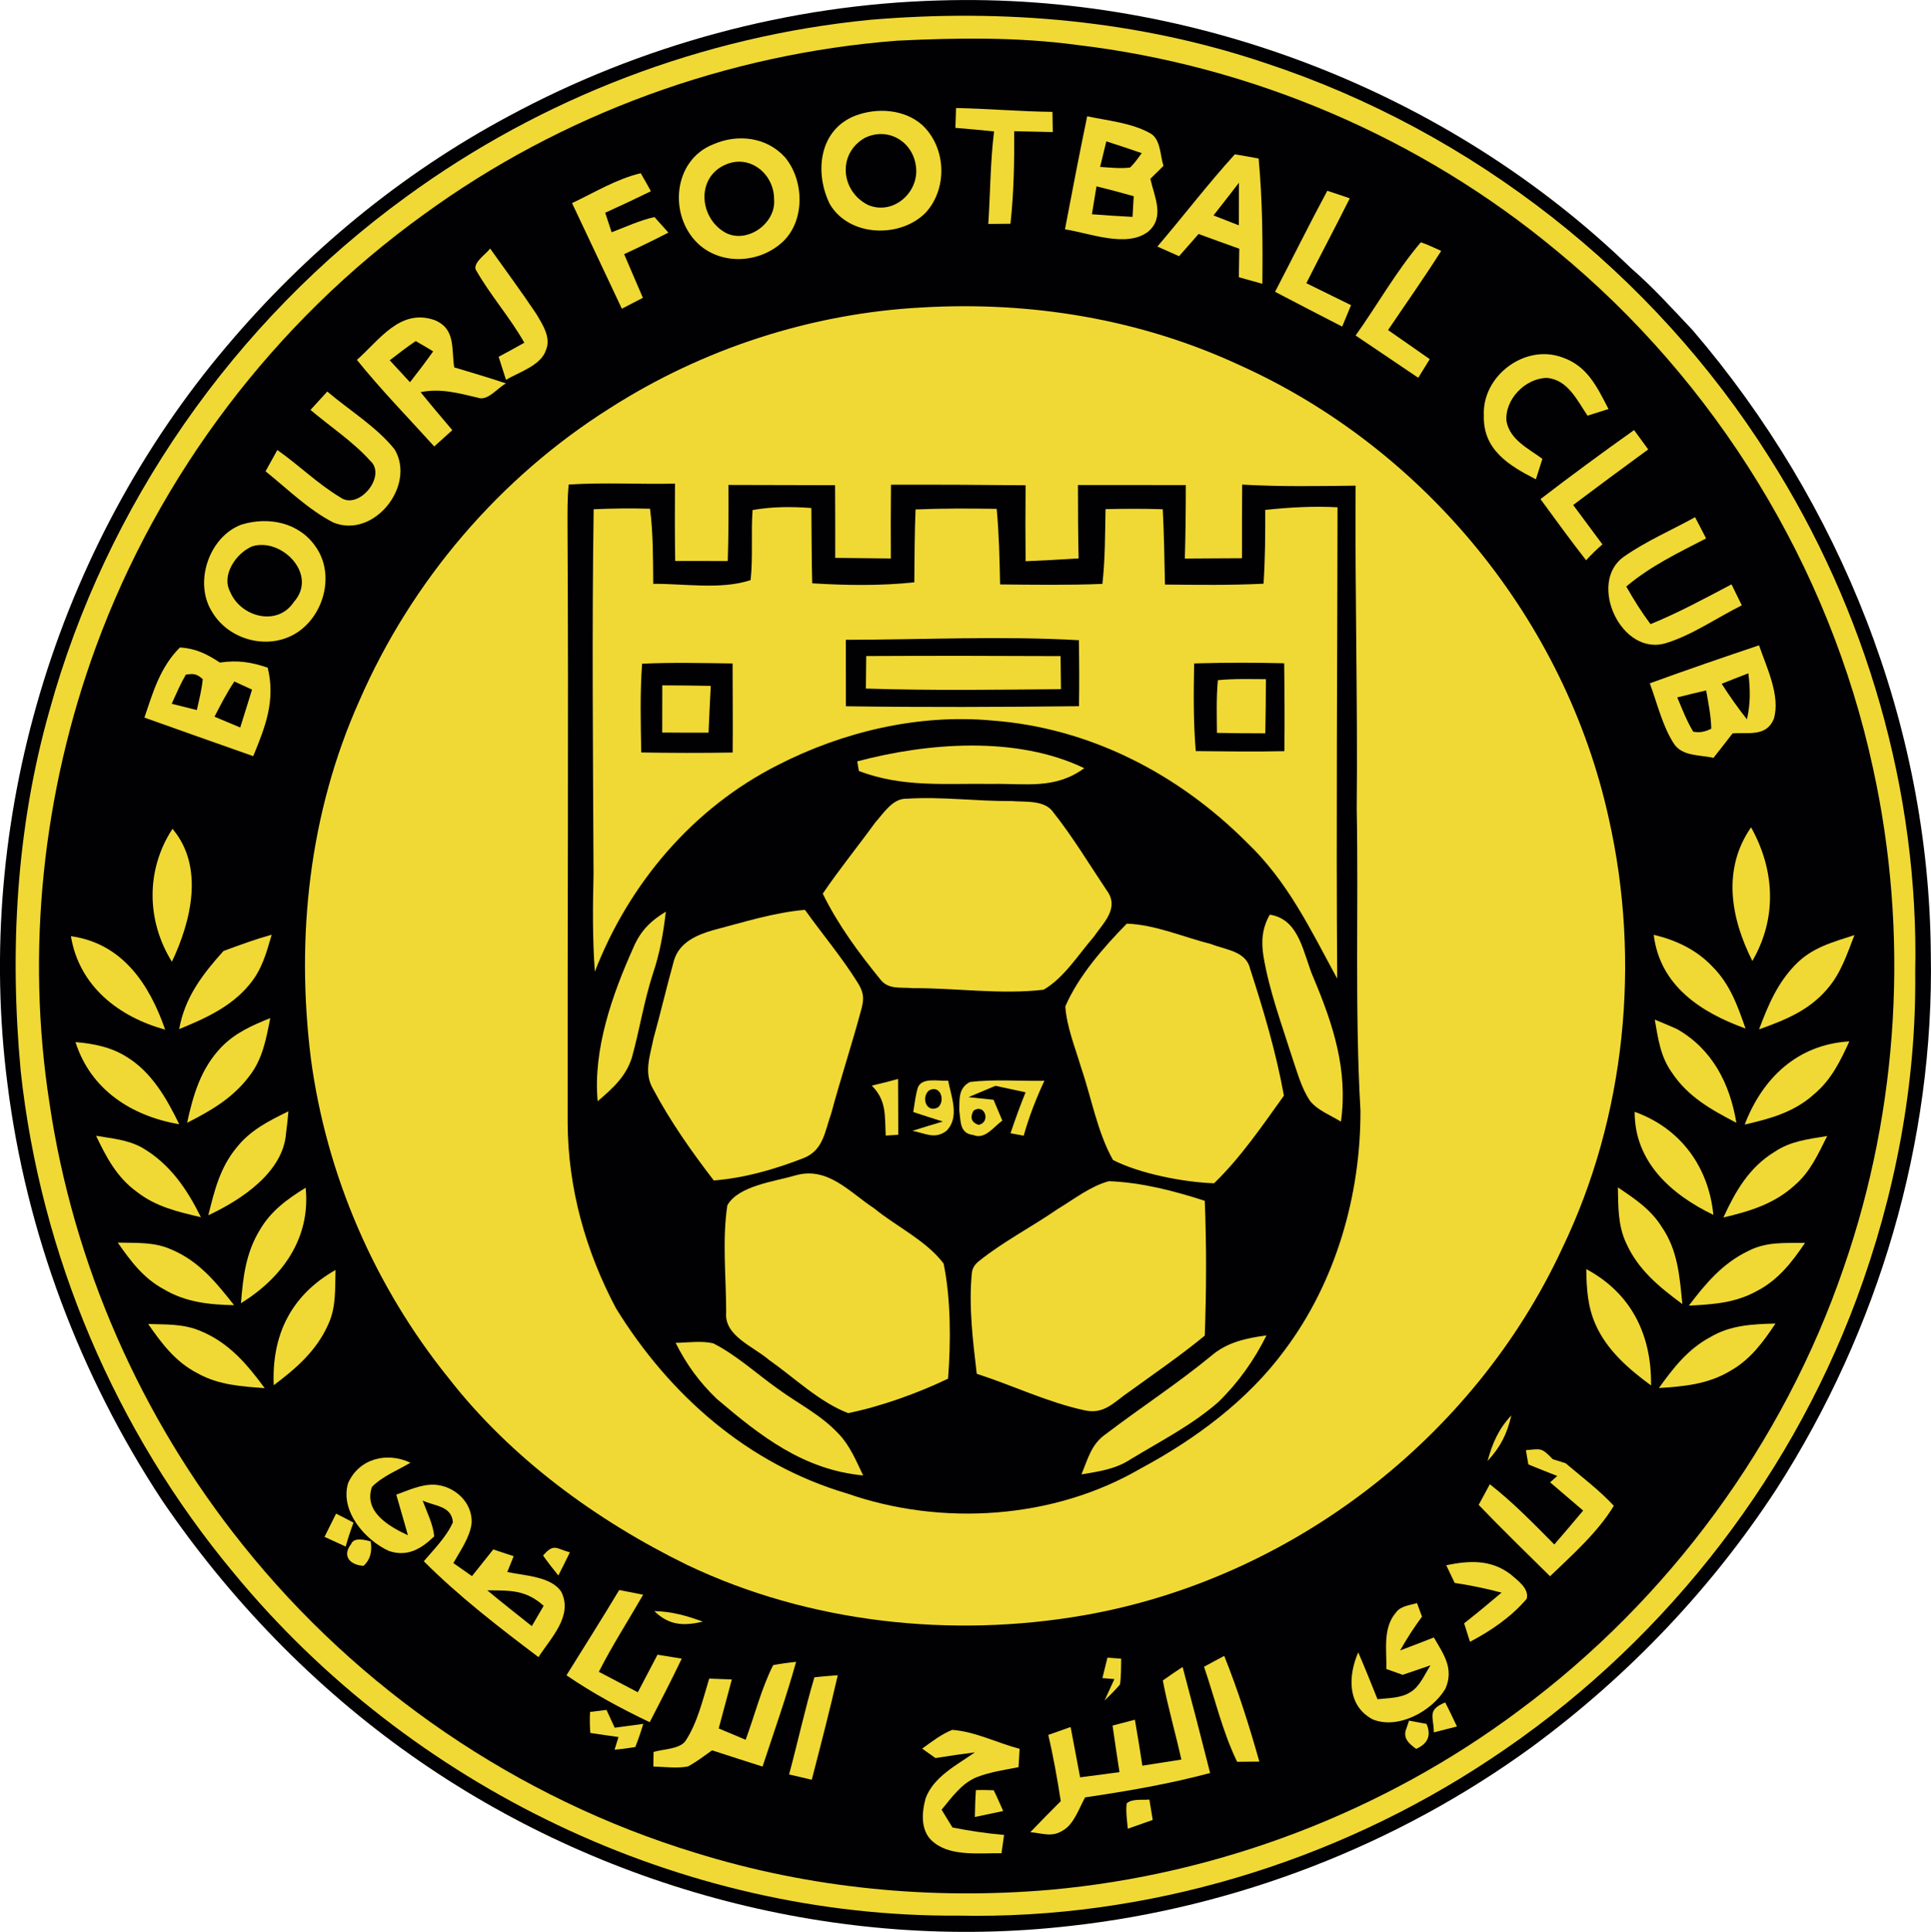 <svg xmlns="http://www.w3.org/2000/svg" version="1.1" viewBox="9.67 11.6 294.66 294.76">
<path d="M 153.00 11.67 C 191.67 10.48 230.74 25.55 258.53 52.49 C 261.92 55.43 264.90 58.74 267.98 62.00 C 290.57 88.37 304.02 122.15 304.30 157.00 C 304.86 185.84 296.31 214.53 280.77 238.77 C 270.81 254.05 258.06 267.39 243.37 278.19 C 222.83 293.14 198.26 302.64 173.02 305.45 C 137.76 309.50 101.44 299.88 72.48 279.47 C 57.60 268.99 44.66 255.59 34.42 240.55 C 21.87 221.50 13.65 199.67 10.81 177.01 C 5.64 136.90 18.19 95.15 44.32 64.35 C 56.32 50.15 70.82 38.15 87.22 29.36 C 107.35 18.48 130.12 12.29 153.00 11.67 Z" fill="#010103"></path>
<path d="M 142.48 14.62 C 162.87 12.90 183.35 14.68 202.79 21.23 C 234.36 31.64 261.93 53.25 279.64 81.36 C 294.44 104.62 302.52 132.40 301.92 160.00 C 302.11 176.95 298.86 193.96 292.96 209.83 C 282.33 238.38 262.46 263.28 237.03 280.05 C 213.28 295.82 184.54 304.48 156.00 303.88 C 113.58 304.19 72.23 284.25 45.33 251.59 C 27.27 229.93 15.87 203.08 12.83 175.04 C 11.11 156.57 12.14 137.95 17.21 120.05 C 25.84 88.72 45.35 60.72 71.63 41.64 C 92.37 26.49 116.92 17.12 142.48 14.62 Z" fill="#f0d935"></path>
<path d="M 146.54 17.81 C 155.67 17.36 164.95 17.23 174.03 18.46 C 200.76 21.62 226.46 32.62 247.16 49.82 C 271.49 69.79 288.82 97.98 295.47 128.76 C 301.01 153.95 299.47 180.63 291.01 205.01 C 281.85 231.81 264.27 255.70 241.51 272.55 C 220.80 288.05 195.68 297.63 169.92 299.94 C 151.70 301.51 133.26 299.73 115.78 294.29 C 88.71 286.04 64.35 269.41 46.70 247.30 C 31.18 227.96 20.86 204.51 17.23 179.97 C 13.59 156.67 16.20 132.43 24.30 110.31 C 33.94 83.98 51.59 60.71 74.34 44.32 C 95.37 28.99 120.61 19.82 146.54 17.81 Z" fill="#010103"></path>
<path d="M 140.21 29.24 C 143.52 28.00 147.63 28.25 150.37 30.65 C 154.05 34.07 154.32 40.28 150.96 44.01 C 147.08 48.00 139.25 47.76 136.30 42.75 C 133.92 37.94 134.63 31.39 140.21 29.24 Z" fill="#f0d935"></path>
<path d="M 155.56 28.08 C 160.47 28.18 165.36 28.61 170.27 28.67 L 170.32 31.75 C 168.36 31.71 166.39 31.66 164.43 31.62 C 164.46 36.34 164.38 41.04 163.86 45.74 L 160.48 45.77 C 160.79 41.06 160.78 36.34 161.36 31.65 C 159.39 31.45 157.43 31.27 155.46 31.11 L 155.56 28.08 Z" fill="#f0d935"></path>
<path d="M 175.57 29.34 C 178.67 30.01 182.32 30.34 185.12 31.90 C 186.79 32.73 186.69 35.31 187.21 36.91 C 186.54 37.56 185.87 38.22 185.21 38.88 C 185.81 41.62 187.47 44.73 184.87 46.95 C 181.58 49.47 175.88 47.15 172.18 46.59 C 173.27 40.84 174.38 35.08 175.57 29.34 Z" fill="#f0d935"></path>
<path d="M 141.60 32.66 C 145.11 30.91 148.92 33.13 149.43 36.91 C 150.03 40.93 145.94 44.55 142.08 42.85 C 137.97 40.75 137.43 35.08 141.60 32.66 Z" fill="#010103"></path>
<path d="M 118.51 33.62 C 122.22 31.99 126.63 32.50 129.42 35.56 C 132.33 38.99 132.56 45.01 129.31 48.30 C 125.83 51.75 119.85 52.20 116.18 48.77 C 111.66 44.46 112.36 36.04 118.51 33.62 Z" fill="#f0d935"></path>
<path d="M 178.49 33.17 C 180.30 33.75 182.10 34.34 183.90 34.97 C 183.33 35.73 182.80 36.50 182.12 37.16 C 180.62 37.35 179.04 37.16 177.54 37.07 C 177.86 35.77 178.17 34.47 178.49 33.17 Z" fill="#010103"></path>
<path d="M 198.10 35.15 C 199.31 35.34 200.52 35.56 201.73 35.79 C 202.32 42.15 202.37 48.51 202.30 54.90 C 201.10 54.57 199.90 54.23 198.71 53.90 C 198.73 52.45 198.75 51.00 198.78 49.55 C 196.70 48.81 194.63 48.06 192.57 47.30 C 191.58 48.43 190.58 49.57 189.59 50.69 C 188.49 50.21 187.38 49.71 186.28 49.22 C 190.26 44.57 193.98 39.67 198.10 35.15 Z" fill="#f0d935"></path>
<path d="M 120.52 36.66 C 124.22 35.16 127.81 38.23 127.79 41.99 C 128.15 45.77 123.42 49.04 120.09 46.94 C 116.28 44.54 115.97 38.50 120.52 36.66 Z" fill="#010103"></path>
<path d="M 107.44 38.03 C 107.97 38.93 108.49 39.85 108.99 40.78 C 106.68 41.91 104.36 43.00 102.02 44.06 C 102.35 45.05 102.67 46.05 103.00 47.04 C 105.14 46.23 107.30 45.21 109.54 44.72 L 111.66 47.09 C 109.43 48.24 107.18 49.33 104.91 50.38 C 105.85 52.60 106.82 54.82 107.77 57.04 C 106.70 57.59 105.63 58.15 104.56 58.70 C 102.02 53.34 99.51 47.95 96.96 42.59 C 100.35 40.99 103.78 38.89 107.44 38.03 Z" fill="#f0d935"></path>
<path d="M 176.99 40.03 C 178.89 40.50 180.79 41.00 182.67 41.54 C 182.61 42.59 182.55 43.64 182.49 44.69 C 180.42 44.59 178.36 44.45 176.29 44.29 C 176.52 42.87 176.75 41.45 176.99 40.03 Z" fill="#010103"></path>
<path d="M 198.73 39.48 C 198.72 41.64 198.72 43.81 198.71 45.98 C 197.41 45.48 196.12 44.98 194.84 44.47 C 196.14 42.81 197.45 41.15 198.73 39.48 Z" fill="#010103"></path>
<path d="M 212.21 40.71 C 213.36 41.08 214.50 41.47 215.64 41.86 C 213.47 46.20 211.19 50.48 209.01 54.81 C 211.28 55.93 213.56 57.05 215.83 58.16 C 215.39 59.25 214.93 60.34 214.48 61.43 C 211.06 59.67 207.64 57.91 204.24 56.12 C 206.91 50.99 209.47 45.80 212.21 40.71 Z" fill="#f0d935"></path>
<path d="M 226.48 48.57 C 227.55 48.92 228.57 49.43 229.59 49.88 C 227.00 53.97 224.19 57.94 221.48 61.96 C 223.60 63.44 225.73 64.91 227.84 66.40 C 227.26 67.34 226.67 68.29 226.09 69.24 C 222.90 67.09 219.72 64.93 216.53 62.79 C 219.87 58.10 222.75 52.95 226.48 48.57 Z" fill="#f0d935"></path>
<path d="M 84.46 49.52 C 86.82 52.84 89.26 56.13 91.52 59.52 C 92.45 61.09 93.80 63.13 92.98 65.01 C 92.24 67.36 88.82 68.40 86.88 69.55 C 86.50 68.38 86.13 67.21 85.76 66.04 C 87.07 65.34 88.38 64.62 89.68 63.89 C 87.46 59.97 84.42 56.58 82.23 52.67 C 82.00 51.51 83.83 50.39 84.46 49.52 Z" fill="#f0d935"></path>
<path d="M 150.40 58.51 C 167.00 57.54 183.67 60.28 198.80 67.30 C 227.05 80.01 248.53 106.22 255.17 136.51 C 260.07 158.25 257.75 181.95 248.05 202.08 C 234.57 231.11 206.56 252.57 175.04 258.06 C 154.84 261.57 133.11 259.24 114.52 250.37 C 100.73 243.64 87.63 234.07 78.15 221.90 C 66.85 207.91 59.47 190.90 57.10 173.06 C 54.80 154.53 56.85 135.60 64.52 118.48 C 72.48 100.22 85.93 84.45 102.79 73.84 C 116.98 64.77 133.57 59.39 150.40 58.51 Z" fill="#f0d935"></path>
<path d="M 75.96 60.43 C 79.23 61.76 78.53 64.72 78.98 67.65 C 81.62 68.45 84.27 69.22 86.88 70.10 C 85.64 70.73 84.06 72.88 82.56 72.27 C 79.60 71.58 76.93 70.82 73.85 71.43 C 75.43 73.39 77.06 75.31 78.69 77.23 C 77.77 78.06 76.85 78.89 75.93 79.72 C 71.98 75.34 67.83 71.11 64.13 66.51 C 67.56 63.50 70.70 58.62 75.96 60.43 Z" fill="#f0d935"></path>
<path d="M 73.10 63.64 C 74.00 64.14 74.89 64.68 75.77 65.21 C 74.63 66.81 73.44 68.38 72.23 69.92 C 71.20 68.80 70.17 67.69 69.14 66.57 C 70.44 65.58 71.74 64.56 73.10 63.64 Z" fill="#010103"></path>
<path d="M 248.01 66.11 C 251.90 67.42 253.36 70.62 255.12 74.01 C 254.05 74.35 252.99 74.68 251.92 75.02 C 250.35 72.71 248.90 69.51 245.72 69.26 C 242.43 69.29 239.20 72.59 239.56 75.93 C 240.14 78.76 242.91 80.03 245.03 81.61 C 244.70 82.65 244.37 83.69 244.04 84.73 C 239.93 82.63 235.94 80.23 236.10 74.99 C 235.81 68.98 242.32 64.05 248.01 66.11 Z" fill="#f0d935"></path>
<path d="M 59.61 71.34 C 62.99 74.22 67.10 76.69 69.88 80.16 C 73.19 85.66 66.73 93.86 60.53 91.32 C 56.73 89.37 53.51 86.17 50.19 83.51 C 50.79 82.43 51.39 81.34 51.99 80.26 C 55.25 82.55 58.16 85.42 61.57 87.47 C 64.40 89.54 68.75 84.20 66.16 81.90 C 63.52 78.96 60.06 76.70 57.05 74.14 C 57.90 73.21 58.76 72.28 59.61 71.34 Z" fill="#f0d935"></path>
<path d="M 259.02 77.22 C 259.74 78.21 260.46 79.19 261.18 80.17 C 257.34 82.97 253.52 85.80 249.73 88.65 C 251.21 90.65 252.71 92.65 254.19 94.66 C 253.31 95.42 252.49 96.22 251.70 97.08 C 249.31 94.02 247.03 90.88 244.74 87.75 C 249.43 84.15 254.20 80.64 259.02 77.22 Z" fill="#f0d935"></path>
<path d="M 96.45 85.53 C 101.84 85.18 107.27 85.51 112.67 85.39 C 112.64 89.33 112.64 93.26 112.70 97.19 C 115.37 97.20 118.04 97.20 120.72 97.20 C 120.85 93.33 120.85 89.46 120.83 85.59 C 126.25 85.62 131.68 85.60 137.10 85.63 C 137.13 89.33 137.12 93.03 137.12 96.72 C 139.95 96.76 142.78 96.77 145.61 96.81 C 145.58 93.06 145.60 89.31 145.63 85.56 C 152.47 85.54 159.32 85.57 166.17 85.64 C 166.14 89.51 166.13 93.37 166.17 97.23 C 168.87 97.12 171.57 96.97 174.26 96.80 C 174.18 93.07 174.16 89.33 174.16 85.60 C 179.65 85.60 185.13 85.61 190.62 85.61 C 190.62 89.34 190.58 93.08 190.47 96.82 C 193.38 96.79 196.28 96.80 199.19 96.77 C 199.19 93.03 199.18 89.28 199.22 85.54 C 204.99 85.87 210.75 85.77 216.53 85.70 C 216.42 102.14 216.86 118.56 216.70 135.00 C 216.99 150.33 216.39 165.72 217.27 181.02 C 217.32 193.95 213.50 207.22 205.69 217.62 C 200.06 225.28 192.01 231.23 183.69 235.68 C 170.42 243.41 153.34 244.51 138.92 239.47 C 123.81 235.02 111.83 224.46 103.66 211.21 C 99.03 202.47 96.36 192.95 96.29 183.02 C 96.25 152.68 96.44 122.34 96.27 92.00 C 96.27 89.85 96.23 87.67 96.45 85.53 Z" fill="#010103"></path>
<path d="M 133.48 89.11 C 133.53 92.94 133.50 96.77 133.61 100.60 C 138.81 100.92 144.00 101.00 149.19 100.45 C 149.22 96.74 149.23 93.03 149.38 89.33 C 153.50 89.16 157.63 89.17 161.76 89.24 C 162.12 93.08 162.20 96.92 162.28 100.77 C 167.47 100.82 172.70 100.90 177.89 100.69 C 178.32 96.89 178.29 93.10 178.37 89.28 C 181.28 89.22 184.19 89.20 187.10 89.30 C 187.31 93.13 187.34 96.96 187.44 100.79 C 192.46 100.84 197.46 100.91 202.48 100.66 C 202.73 96.91 202.75 93.16 202.74 89.40 C 206.41 89.01 210.08 88.80 213.77 89.00 C 213.74 112.97 213.55 136.96 213.72 160.92 C 209.63 153.40 206.22 146.13 199.90 140.11 C 189.43 129.63 175.88 122.62 160.99 121.53 C 149.83 120.51 138.27 123.24 128.34 128.34 C 115.41 134.88 105.65 146.40 100.44 159.85 C 100.08 154.90 100.12 149.96 100.24 145.00 C 100.16 126.44 99.98 107.86 100.26 89.30 C 103.13 89.17 105.99 89.14 108.86 89.22 C 109.35 93.03 109.31 96.84 109.35 100.68 C 114.09 100.64 119.71 101.61 124.21 100.11 C 124.59 96.57 124.25 92.98 124.51 89.42 C 127.49 88.89 130.47 88.89 133.48 89.11 Z" fill="#f0d935"></path>
<path d="M 46.52 91.64 C 50.69 90.37 55.36 91.32 57.89 95.09 C 60.75 99.22 59.15 105.33 55.10 108.05 C 50.79 110.93 44.61 109.34 42.02 104.94 C 39.20 100.45 41.58 93.47 46.52 91.64 Z" fill="#f0d935"></path>
<path d="M 268.33 90.51 C 268.90 91.59 269.45 92.67 270.01 93.75 C 265.75 95.95 261.52 97.97 257.83 101.09 C 258.96 103.08 260.16 105.00 261.53 106.83 C 265.80 105.09 269.82 102.90 273.89 100.76 C 274.41 101.83 274.94 102.89 275.46 103.96 C 271.69 105.83 268.05 108.41 264.03 109.68 C 257.09 111.98 251.80 100.42 257.52 96.50 C 260.88 94.15 264.75 92.49 268.33 90.51 Z" fill="#f0d935"></path>
<path d="M 48.15 94.96 C 52.60 93.56 58.28 99.25 54.50 103.46 C 51.97 107.27 46.39 105.71 44.81 101.94 C 43.38 99.34 45.71 95.99 48.15 94.96 Z" fill="#010103"></path>
<path d="M 138.74 109.22 C 150.62 109.20 162.43 108.61 174.30 109.28 C 174.36 112.64 174.37 115.99 174.32 119.35 C 162.46 119.48 150.62 119.53 138.75 119.36 C 138.75 115.98 138.74 112.60 138.74 109.22 Z" fill="#010103"></path>
<path d="M 278.09 110.06 C 279.22 113.39 281.42 117.81 280.33 121.33 C 279.17 124.06 276.43 123.31 274.05 123.50 C 273.09 124.76 272.11 125.99 271.14 127.23 C 269.01 126.74 266.31 127.05 265.02 124.95 C 263.31 122.23 262.54 118.86 261.42 115.86 C 266.95 113.85 272.51 111.93 278.09 110.06 Z" fill="#f0d935"></path>
<path d="M 37.12 110.39 C 39.58 110.54 41.21 111.38 43.22 112.69 C 45.95 112.30 47.93 112.60 50.52 113.47 C 51.73 118.46 50.18 122.45 48.31 126.97 C 42.76 125.03 37.24 123.05 31.71 121.09 C 33.03 117.17 34.10 113.41 37.12 110.39 Z" fill="#f0d935"></path>
<path d="M 141.85 111.70 C 151.73 111.65 161.63 111.66 171.51 111.71 C 171.54 113.39 171.56 115.07 171.57 116.75 C 161.66 116.84 151.71 116.98 141.80 116.66 C 141.81 115.01 141.83 113.36 141.85 111.70 Z" fill="#f0d935"></path>
<path d="M 107.65 112.87 C 112.24 112.65 116.86 112.77 121.46 112.83 C 121.46 117.36 121.52 121.89 121.47 126.42 C 116.82 126.50 112.17 126.49 107.52 126.41 C 107.44 121.91 107.32 117.37 107.65 112.87 Z" fill="#010103"></path>
<path d="M 191.89 112.83 L 192.84 112.80 C 197.11 112.68 201.37 112.70 205.63 112.80 C 205.69 117.27 205.71 121.74 205.66 126.21 C 201.15 126.31 196.65 126.25 192.14 126.20 C 191.76 121.75 191.81 117.29 191.89 112.83 Z" fill="#010103"></path>
<path d="M 40.61 115.23 C 40.45 116.85 40.06 118.36 39.70 119.94 C 38.42 119.62 37.15 119.30 35.87 118.98 C 36.55 117.47 37.19 115.98 38.02 114.54 C 39.19 114.35 39.70 114.39 40.61 115.23 Z" fill="#010103"></path>
<path d="M 276.46 114.33 C 276.76 116.78 276.80 118.92 276.24 121.35 C 274.86 119.61 273.59 117.80 272.39 115.93 C 273.74 115.39 275.10 114.85 276.46 114.33 Z" fill="#010103"></path>
<path d="M 195.51 115.38 C 197.94 115.14 200.41 115.22 202.84 115.23 C 202.83 117.98 202.81 120.74 202.75 123.49 C 200.29 123.49 197.83 123.47 195.37 123.42 C 195.35 120.75 195.26 118.04 195.51 115.38 Z" fill="#f0d935"></path>
<path d="M 45.43 115.58 C 46.33 115.99 47.23 116.40 48.13 116.82 C 47.54 118.75 46.94 120.68 46.33 122.60 C 45.02 122.04 43.71 121.50 42.40 120.95 C 43.34 119.12 44.28 117.30 45.43 115.58 Z" fill="#010103"></path>
<path d="M 110.73 116.17 C 113.20 116.17 115.66 116.20 118.13 116.25 C 118.00 118.63 117.89 121.01 117.79 123.39 C 115.43 123.40 113.08 123.39 110.72 123.37 C 110.72 120.97 110.72 118.57 110.73 116.17 Z" fill="#f0d935"></path>
<path d="M 270.02 116.94 C 270.36 118.91 270.76 120.77 270.80 122.78 C 269.85 123.28 268.92 123.43 268.04 123.23 C 267.06 121.62 266.35 119.75 265.61 118.01 C 267.08 117.64 268.55 117.28 270.02 116.94 Z" fill="#010103"></path>
<path d="M 175.12 128.81 C 170.65 132.09 166.15 131.11 161.00 131.21 C 153.95 131.10 147.48 131.80 140.73 129.24 C 140.64 128.75 140.56 128.26 140.48 127.77 C 151.25 124.90 164.83 123.85 175.12 128.81 Z" fill="#f0d935"></path>
<path d="M 147.99 133.47 C 153.31 133.11 158.69 133.87 164.03 133.82 C 166.08 134.00 169.10 133.61 170.41 135.55 C 173.38 139.30 175.89 143.48 178.55 147.45 C 180.55 150.15 178.06 152.38 176.57 154.54 C 174.25 157.21 172.01 160.84 168.91 162.61 C 162.41 163.38 155.53 162.34 148.97 162.37 C 147.16 162.19 145.24 162.65 144.00 161.03 C 140.70 156.97 137.52 152.67 135.22 147.95 C 137.73 144.24 140.57 140.76 143.20 137.13 C 144.46 135.73 145.89 133.39 147.99 133.47 Z" fill="#f0d935"></path>
<path d="M 35.99 138.06 C 40.88 143.83 38.84 152.15 35.90 158.34 C 32.00 152.05 31.91 144.30 35.99 138.06 Z" fill="#f0d935"></path>
<path d="M 276.87 137.83 C 280.51 144.34 280.87 151.69 277.07 158.22 C 273.77 151.68 272.44 144.23 276.87 137.83 Z" fill="#f0d935"></path>
<path d="M 132.50 150.42 C 135.15 154.13 138.13 157.65 140.54 161.52 C 141.39 162.89 141.57 163.77 141.17 165.35 C 139.73 170.77 137.96 176.10 136.50 181.52 C 135.55 184.16 135.34 187.00 132.44 188.24 C 128.03 189.97 123.34 191.34 118.59 191.71 C 115.20 187.31 111.94 182.67 109.33 177.76 C 107.87 175.30 108.87 172.68 109.38 170.08 C 110.49 166.09 111.42 162.07 112.53 158.09 C 113.37 155.36 116.01 154.23 118.53 153.51 C 123.22 152.29 127.66 150.85 132.50 150.42 Z" fill="#f0d935"></path>
<path d="M 111.27 150.70 C 110.90 153.95 110.35 157.06 109.30 160.16 C 107.93 164.37 107.27 168.73 106.09 172.97 C 105.17 175.89 103.11 177.71 100.87 179.62 C 100.14 171.74 103.10 163.35 106.29 156.25 C 107.38 153.65 108.91 152.14 111.27 150.70 Z" fill="#f0d935"></path>
<path d="M 203.43 151.16 C 208.08 151.85 208.56 157.33 210.12 160.83 C 213.11 167.93 215.39 174.91 214.29 182.74 C 212.77 181.79 210.76 181.03 209.61 179.62 C 208.27 177.69 207.62 175.15 206.85 172.94 C 205.25 167.88 203.35 162.76 202.47 157.51 C 202.10 155.21 202.27 153.21 203.43 151.16 Z" fill="#f0d935"></path>
<path d="M 181.61 152.53 C 185.90 152.66 190.30 154.60 194.47 155.64 C 196.63 156.52 199.79 156.69 200.42 159.38 C 202.48 165.74 204.40 172.19 205.59 178.77 C 202.30 183.35 198.99 188.22 194.93 192.14 C 190.37 191.99 183.62 190.70 179.51 188.59 C 177.12 184.36 176.22 179.08 174.64 174.48 C 173.75 171.46 172.45 168.31 172.23 165.16 C 174.23 160.52 178.09 156.12 181.61 152.53 Z" fill="#f0d935"></path>
<path d="M 20.49 154.44 C 28.33 155.53 32.47 161.75 34.87 168.70 C 27.75 166.74 21.75 162.06 20.49 154.44 Z" fill="#f0d935"></path>
<path d="M 51.13 154.21 C 50.33 156.95 49.65 159.51 47.79 161.75 C 44.99 165.20 41.02 166.97 37.01 168.62 C 37.88 163.76 40.56 160.28 43.77 156.70 C 46.20 155.80 48.63 154.91 51.13 154.21 Z" fill="#f0d935"></path>
<path d="M 262.02 154.23 C 265.41 155.03 268.54 156.51 270.96 159.06 C 273.66 161.76 274.80 165.02 276.03 168.53 C 269.22 166.08 262.97 162.01 262.02 154.23 Z" fill="#f0d935"></path>
<path d="M 292.65 154.27 C 291.48 157.25 290.60 160.09 288.47 162.53 C 285.66 165.81 282.04 167.24 278.09 168.66 C 279.48 164.98 280.89 161.57 283.71 158.72 C 286.23 156.15 289.32 155.36 292.65 154.27 Z" fill="#f0d935"></path>
<path d="M 50.91 166.94 C 50.29 170.08 49.76 173.14 47.76 175.73 C 45.26 179.09 41.89 181.06 38.22 182.91 C 39.16 178.64 40.30 174.67 43.41 171.41 C 45.53 169.20 48.12 168.06 50.91 166.94 Z" fill="#f0d935"></path>
<path d="M 262.18 167.17 C 263.31 167.63 264.43 168.11 265.55 168.60 C 270.97 171.68 273.63 176.92 274.63 182.91 C 270.77 180.90 267.21 178.93 264.75 175.19 C 263.02 172.74 262.69 170.05 262.18 167.17 Z" fill="#f0d935"></path>
<path d="M 21.19 170.60 C 23.99 170.84 26.66 171.36 29.07 172.90 C 32.85 175.24 35.13 179.25 37.02 183.14 C 29.74 181.88 23.51 177.88 21.19 170.60 Z" fill="#f0d935"></path>
<path d="M 291.87 170.49 C 290.49 173.51 289.12 176.33 286.52 178.52 C 283.47 181.29 279.81 182.29 275.90 183.18 C 278.64 176.05 283.97 170.97 291.87 170.49 Z" fill="#f0d935"></path>
<path d="M 146.71 176.22 C 146.74 179.06 146.72 181.90 146.74 184.74 C 146.10 184.78 145.47 184.82 144.83 184.86 C 144.66 181.87 145.01 179.55 142.70 177.24 C 144.05 176.93 145.38 176.59 146.71 176.22 Z" fill="#f0d935"></path>
<path d="M 154.35 176.48 C 154.83 178.93 156.15 182.09 154.09 184.14 C 152.30 185.51 150.82 184.48 148.90 184.14 C 150.44 183.65 151.99 183.18 153.54 182.72 C 152.03 182.25 150.52 181.77 149.03 181.27 C 149.23 180.03 149.37 178.74 149.73 177.53 C 150.40 175.90 152.93 176.61 154.35 176.48 Z" fill="#f0d935"></path>
<path d="M 169.04 176.50 C 167.76 179.24 166.70 181.97 165.88 184.88 L 163.87 184.51 C 164.58 182.40 165.33 180.32 166.17 178.26 C 164.63 177.94 163.10 177.61 161.57 177.27 C 160.19 177.84 158.83 178.42 157.46 179.00 C 158.73 179.13 160.00 179.27 161.28 179.40 C 161.72 180.46 162.17 181.52 162.62 182.58 C 161.31 183.50 160.00 185.52 158.20 184.78 C 156.08 184.54 156.29 182.69 156.05 181.02 C 156.09 179.30 155.90 177.60 157.68 176.69 C 161.40 176.23 165.28 176.58 169.04 176.50 Z" fill="#f0d935"></path>
<path d="M 151.37 178.02 C 153.06 176.98 154.01 179.40 152.85 180.53 C 151.12 181.52 150.18 179.19 151.37 178.02 Z" fill="#010103"></path>
<path d="M 53.68 181.16 C 53.59 182.27 53.47 183.38 53.32 184.49 C 52.90 190.48 46.40 194.72 41.46 197.02 C 42.38 193.28 43.24 189.77 45.74 186.73 C 47.87 184.03 50.66 182.64 53.68 181.16 Z" fill="#f0d935"></path>
<path d="M 158.21 181.08 C 159.94 179.85 160.93 182.87 158.98 183.23 C 157.91 182.85 157.66 182.14 158.21 181.08 Z" fill="#010103"></path>
<path d="M 259.11 181.24 C 266.10 183.74 270.40 189.62 271.12 196.96 C 264.71 193.87 259.09 188.91 259.11 181.24 Z" fill="#f0d935"></path>
<path d="M 24.33 184.89 C 26.77 185.32 29.13 185.48 31.34 186.70 C 35.60 189.18 38.19 193.00 40.33 197.32 C 36.78 196.48 33.48 195.74 30.54 193.44 C 27.51 191.24 25.90 188.19 24.33 184.89 Z" fill="#f0d935"></path>
<path d="M 288.49 184.93 C 287.08 187.73 285.92 190.40 283.49 192.48 C 280.38 195.30 276.65 196.42 272.65 197.36 C 274.50 193.34 276.58 189.71 280.47 187.34 C 282.93 185.68 285.62 185.41 288.49 184.93 Z" fill="#f0d935"></path>
<path d="M 131.01 190.95 C 135.97 189.51 139.28 193.49 143.05 195.96 C 146.43 198.73 151.04 200.90 153.66 204.39 C 154.78 209.84 154.77 216.38 154.34 221.95 C 149.78 224.15 144.05 226.21 139.09 227.21 C 134.68 225.52 130.82 221.75 126.96 219.05 C 124.66 217.06 120.16 215.43 120.48 211.86 C 120.48 206.48 119.85 200.81 120.66 195.50 C 122.34 192.50 127.94 191.86 131.01 190.95 Z" fill="#f0d935"></path>
<path d="M 178.89 191.82 C 183.82 192.01 188.83 193.29 193.51 194.82 C 193.79 201.67 193.76 208.55 193.51 215.39 C 189.81 218.43 185.87 221.13 181.99 223.94 C 179.67 225.50 178.17 227.51 175.07 226.76 C 169.48 225.54 164.17 222.97 158.72 221.21 C 158.12 216.14 157.46 210.83 157.98 205.74 C 158.07 205.08 158.43 204.50 159.07 204.00 C 162.79 201.02 167.13 198.79 171.05 196.08 C 173.53 194.59 176.08 192.57 178.89 191.82 Z" fill="#f0d935"></path>
<path d="M 56.31 192.82 C 57.10 200.52 52.74 206.55 46.44 210.44 C 46.75 206.49 47.18 202.78 49.29 199.31 C 50.96 196.40 53.51 194.54 56.31 192.82 Z" fill="#f0d935"></path>
<path d="M 256.55 192.77 C 259.12 194.50 261.55 196.10 263.24 198.79 C 265.71 202.40 265.96 206.32 266.39 210.57 C 262.85 207.96 259.63 205.34 257.80 201.24 C 256.53 198.48 256.62 195.73 256.55 192.77 Z" fill="#f0d935"></path>
<path d="M 27.64 201.19 C 30.42 201.27 33.21 201.06 35.80 202.24 C 40.03 204.01 42.63 207.25 45.39 210.74 C 41.60 210.67 37.99 210.29 34.67 208.31 C 31.56 206.64 29.61 204.02 27.64 201.19 Z" fill="#f0d935"></path>
<path d="M 285.11 201.23 C 283.07 204.24 280.97 206.96 277.64 208.64 C 274.41 210.41 270.99 210.63 267.38 210.81 C 269.95 207.42 272.54 204.34 276.46 202.46 C 279.28 201.02 282.05 201.28 285.11 201.23 Z" fill="#f0d935"></path>
<path d="M 60.87 205.37 C 60.78 208.26 60.99 211.06 59.73 213.73 C 57.94 217.72 54.86 220.39 51.44 222.95 C 51.11 215.26 54.11 209.20 60.87 205.37 Z" fill="#f0d935"></path>
<path d="M 251.73 205.24 C 258.62 208.93 261.72 215.31 261.61 222.99 C 258.25 220.51 254.98 217.72 253.21 213.84 C 251.94 211.07 251.76 208.23 251.73 205.24 Z" fill="#f0d935"></path>
<path d="M 32.28 213.61 C 35.09 213.71 37.65 213.56 40.29 214.69 C 44.60 216.47 47.37 219.74 50.06 223.40 C 46.45 223.12 43.08 222.94 39.85 221.15 C 36.47 219.42 34.39 216.65 32.28 213.61 Z" fill="#f0d935"></path>
<path d="M 280.60 213.54 C 278.70 216.39 276.78 219.02 273.73 220.75 C 270.32 222.80 266.69 223.14 262.81 223.38 C 265.02 220.30 267.23 217.45 270.64 215.62 C 273.76 213.77 277.07 213.64 280.60 213.54 Z" fill="#f0d935"></path>
<path d="M 202.93 215.35 C 201.05 219.14 198.61 222.58 195.57 225.53 C 191.49 229.09 186.92 231.38 182.20 234.25 C 179.89 235.77 177.36 236.11 174.69 236.56 C 175.69 234.19 176.18 231.95 178.41 230.41 C 183.72 226.36 189.33 222.73 194.50 218.47 C 196.95 216.37 199.82 215.78 202.93 215.35 Z" fill="#f0d935"></path>
<path d="M 112.77 216.49 C 114.63 216.46 116.67 216.14 118.50 216.56 C 122.06 218.36 125.18 221.25 128.43 223.55 C 131.65 225.89 134.92 227.46 137.66 230.39 C 139.37 232.17 140.33 234.52 141.38 236.72 C 132.28 235.85 125.76 230.75 119.06 225.05 C 116.42 222.53 114.40 219.76 112.77 216.49 Z" fill="#f0d935"></path>
<path d="M 240.30 227.55 C 239.61 230.44 238.67 232.32 236.67 234.51 C 237.38 231.82 238.38 229.59 240.30 227.55 Z" fill="#f0d935"></path>
<path d="M 246.61 234.24 C 247.27 234.45 247.92 234.66 248.58 234.86 C 251.06 236.97 253.72 238.96 255.93 241.35 C 253.47 245.42 249.61 248.82 246.20 252.10 C 242.55 248.49 238.86 244.92 235.31 241.21 C 235.88 240.16 236.44 239.11 237.01 238.06 C 240.57 240.84 243.68 244.06 246.85 247.25 C 248.33 245.54 249.80 243.82 251.25 242.08 C 249.57 240.65 247.89 239.21 246.21 237.77 L 247.30 236.80 C 245.83 236.21 244.35 235.65 242.89 235.04 C 242.76 234.31 242.63 233.59 242.52 232.86 C 244.82 232.67 244.85 232.41 246.61 234.24 Z" fill="#f0d935"></path>
<path d="M 72.30 234.78 C 70.39 235.91 68.00 236.85 66.43 238.47 C 65.11 242.26 69.05 244.52 71.91 245.84 C 71.35 243.77 70.72 241.72 70.14 239.65 C 72.01 238.98 73.93 238.06 75.95 238.13 C 79.01 238.30 81.78 240.79 81.64 243.98 C 81.40 246.12 79.89 248.24 78.85 250.09 C 79.80 250.75 80.74 251.42 81.69 252.08 C 82.77 250.72 83.86 249.37 84.94 248.01 C 85.98 248.36 87.01 248.70 88.05 249.04 C 87.73 249.84 87.41 250.65 87.08 251.45 C 89.59 252.01 93.85 252.10 95.35 254.53 C 97.12 258.20 93.67 261.57 91.84 264.44 C 85.79 259.87 79.70 255.18 74.34 249.81 C 75.89 247.99 77.81 246.07 78.78 243.87 C 78.59 241.34 76.01 241.42 74.16 240.55 C 74.80 242.30 75.76 244.15 75.93 246.01 C 73.95 247.92 71.84 249.20 69.01 248.24 C 65.37 246.58 61.54 242.17 62.78 237.91 C 64.44 234.13 68.72 233.08 72.30 234.78 Z" fill="#f0d935"></path>
<path d="M 60.95 242.55 C 61.85 242.99 62.73 243.45 63.61 243.92 C 63.16 245.13 62.76 246.34 62.42 247.57 C 61.34 247.08 60.27 246.58 59.19 246.09 C 59.77 244.90 60.36 243.73 60.95 242.55 Z" fill="#f0d935"></path>
<path d="M 63.25 247.19 C 63.54 246.42 64.53 246.29 66.24 246.79 C 66.49 248.41 66.12 249.65 65.14 250.51 C 63.17 250.41 61.78 249.06 63.25 247.19 Z" fill="#f0d935"></path>
<path d="M 96.63 248.45 C 96.06 249.63 95.47 250.81 94.87 251.98 C 94.06 250.99 93.28 249.98 92.54 248.94 C 94.22 246.99 94.54 247.91 96.63 248.45 Z" fill="#f0d935"></path>
<path d="M 240.15 251.78 C 241.18 252.69 243.05 253.95 242.64 255.53 C 240.32 258.28 237.15 260.45 233.98 262.10 C 233.68 261.16 233.38 260.22 233.09 259.28 C 235.03 257.76 236.92 256.19 238.80 254.60 C 236.44 253.98 234.07 253.47 231.65 253.12 C 231.22 252.22 230.79 251.32 230.36 250.42 C 233.87 249.70 237.12 249.51 240.15 251.78 Z" fill="#f0d935"></path>
<path d="M 84.03 254.25 C 87.51 254.27 89.92 254.16 92.63 256.61 C 92.02 257.64 91.42 258.67 90.82 259.71 C 88.54 257.90 86.26 256.11 84.03 254.25 Z" fill="#010103"></path>
<path d="M 107.81 254.92 C 105.55 258.84 103.10 262.64 101.05 266.68 C 103.04 267.71 105.02 268.75 107.00 269.80 C 108.00 267.89 109.00 265.98 110.00 264.07 C 111.23 264.27 112.46 264.47 113.70 264.67 C 112.13 267.94 110.48 271.16 108.81 274.37 C 104.40 272.26 100.15 269.98 96.11 267.21 C 98.81 262.88 101.53 258.57 104.16 254.20 C 105.38 254.44 106.60 254.68 107.81 254.92 Z" fill="#f0d935"></path>
<path d="M 225.90 256.20 C 226.15 256.88 226.41 257.57 226.66 258.26 C 225.43 259.92 224.34 261.62 223.32 263.42 C 225.04 262.78 226.75 262.11 228.47 261.44 C 229.95 263.99 231.57 266.16 230.24 269.24 C 228.23 272.67 222.99 275.56 219.10 273.92 C 215.24 271.84 215.36 267.31 216.93 263.71 C 217.96 266.07 218.90 268.47 219.87 270.86 C 221.53 270.67 223.39 270.72 224.83 269.82 C 226.32 268.99 227.05 267.07 227.96 265.69 C 226.54 266.17 225.12 266.66 223.71 267.14 C 222.88 266.85 222.05 266.55 221.22 266.25 C 221.29 263.36 220.64 260.00 222.69 257.63 C 223.38 256.64 224.80 256.52 225.90 256.20 Z" fill="#f0d935"></path>
<path d="M 109.52 257.42 C 112.12 257.47 114.49 258.12 116.92 259.03 C 113.99 259.70 111.77 259.62 109.52 257.42 Z" fill="#f0d935"></path>
<path d="M 180.76 264.68 C 180.73 265.98 180.76 267.31 180.58 268.60 C 179.86 269.49 179.03 270.26 178.22 271.06 C 178.71 269.97 179.21 268.88 179.72 267.79 L 177.89 267.64 C 178.15 266.60 178.40 265.56 178.66 264.52 C 179.36 264.57 180.06 264.63 180.76 264.68 Z" fill="#f0d935"></path>
<path d="M 127.65 265.66 C 128.81 265.44 129.97 265.28 131.15 265.16 C 129.64 270.58 127.79 275.80 126.03 281.14 C 123.45 280.33 120.90 279.48 118.33 278.66 C 117.12 279.52 115.98 280.39 114.68 281.11 C 112.97 281.46 111.10 281.17 109.37 281.13 C 109.38 280.39 109.39 279.65 109.40 278.91 C 110.84 278.46 113.20 278.51 114.21 277.32 C 116.08 274.55 116.92 270.89 117.89 267.72 C 119.04 267.76 120.19 267.81 121.34 267.85 C 120.68 270.34 120.01 272.83 119.34 275.32 C 120.71 275.90 122.08 276.48 123.45 277.05 C 124.85 273.28 125.84 269.25 127.65 265.66 Z" fill="#f0d935"></path>
<path d="M 196.48 264.25 C 198.59 269.50 200.30 274.93 201.84 280.38 L 198.45 280.41 C 196.23 275.84 195.05 270.72 193.40 265.91 C 194.43 265.35 195.45 264.79 196.48 264.25 Z" fill="#f0d935"></path>
<path d="M 179.23 266.27 C 179.80 266.76 179.80 266.76 179.23 266.27 Z" fill="#010103"></path>
<path d="M 137.51 267.20 C 136.29 272.54 134.91 277.85 133.54 283.15 C 132.39 282.88 131.24 282.61 130.08 282.34 C 131.41 277.41 132.49 272.41 133.94 267.52 C 135.12 267.38 136.32 267.30 137.51 267.20 Z" fill="#f0d935"></path>
<path d="M 190.13 265.94 C 191.56 271.33 192.97 276.72 194.33 282.12 C 188.05 283.80 181.67 284.89 175.25 285.84 C 174.33 287.48 173.56 289.95 171.84 290.90 C 170.16 291.98 168.70 291.29 166.89 291.15 C 168.41 289.55 169.98 287.98 171.54 286.41 C 171.01 283.02 170.42 279.65 169.63 276.31 C 170.77 275.90 171.90 275.50 173.04 275.10 C 173.53 277.66 174.01 280.22 174.49 282.78 C 176.49 282.51 178.50 282.25 180.50 281.99 C 180.14 279.62 179.77 277.25 179.44 274.88 C 180.57 274.58 181.71 274.28 182.85 273.99 C 183.26 276.32 183.63 278.66 183.99 281.00 C 185.97 280.70 187.96 280.39 189.94 280.07 C 189.05 276.03 187.88 272.06 187.11 268.00 C 188.10 267.30 189.11 266.61 190.13 265.94 Z" fill="#f0d935"></path>
<path d="M 230.20 271.35 C 230.83 272.56 231.40 273.79 231.99 275.02 C 230.82 275.32 229.64 275.62 228.47 275.92 C 228.44 273.50 227.39 272.52 230.20 271.35 Z" fill="#f0d935"></path>
<path d="M 99.71 272.80 L 102.22 272.49 L 103.47 275.21 C 104.92 275.01 106.37 274.81 107.83 274.62 C 107.47 275.82 107.07 277.00 106.61 278.16 C 105.56 278.33 104.51 278.47 103.45 278.56 L 104.05 276.63 C 102.62 276.42 101.18 276.24 99.75 276.01 C 99.67 274.94 99.64 273.87 99.71 272.80 Z" fill="#f0d935"></path>
<path d="M 224.31 275.24 L 224.68 274.13 L 227.35 274.63 C 228.10 276.37 227.57 277.64 225.77 278.44 C 224.63 277.61 223.65 276.76 224.31 275.24 Z" fill="#f0d935"></path>
<path d="M 154.96 275.54 C 158.45 275.78 161.88 277.55 165.26 278.43 C 165.21 279.36 165.15 280.29 165.09 281.23 C 162.99 281.64 160.73 281.97 158.73 282.75 C 156.37 283.71 154.93 285.83 153.35 287.72 C 153.90 288.62 154.45 289.52 155.01 290.43 C 157.63 290.95 160.23 291.34 162.89 291.57 C 162.76 292.50 162.62 293.43 162.49 294.36 C 159.33 294.31 154.94 294.87 152.30 292.81 C 150.09 291.24 150.28 288.28 150.92 285.97 C 152.13 282.68 155.72 280.88 158.43 278.97 C 156.42 279.23 154.42 279.51 152.42 279.84 C 151.75 279.36 151.07 278.88 150.39 278.40 C 151.88 277.32 153.24 276.25 154.96 275.54 Z" fill="#f0d935"></path>
<path d="M 161.30 284.75 C 161.82 285.79 162.28 286.86 162.75 287.92 C 161.31 288.23 159.87 288.53 158.43 288.83 C 158.46 287.46 158.49 286.09 158.59 284.72 C 159.50 284.71 160.40 284.71 161.30 284.75 Z" fill="#f0d935"></path>
<path d="M 185.06 286.17 C 185.24 287.20 185.41 288.24 185.57 289.28 C 184.31 289.73 183.04 290.18 181.77 290.62 C 181.65 289.36 181.44 288.00 181.60 286.75 C 182.44 286.00 183.99 286.28 185.06 286.17 Z" fill="#f0d935"></path>
</svg>